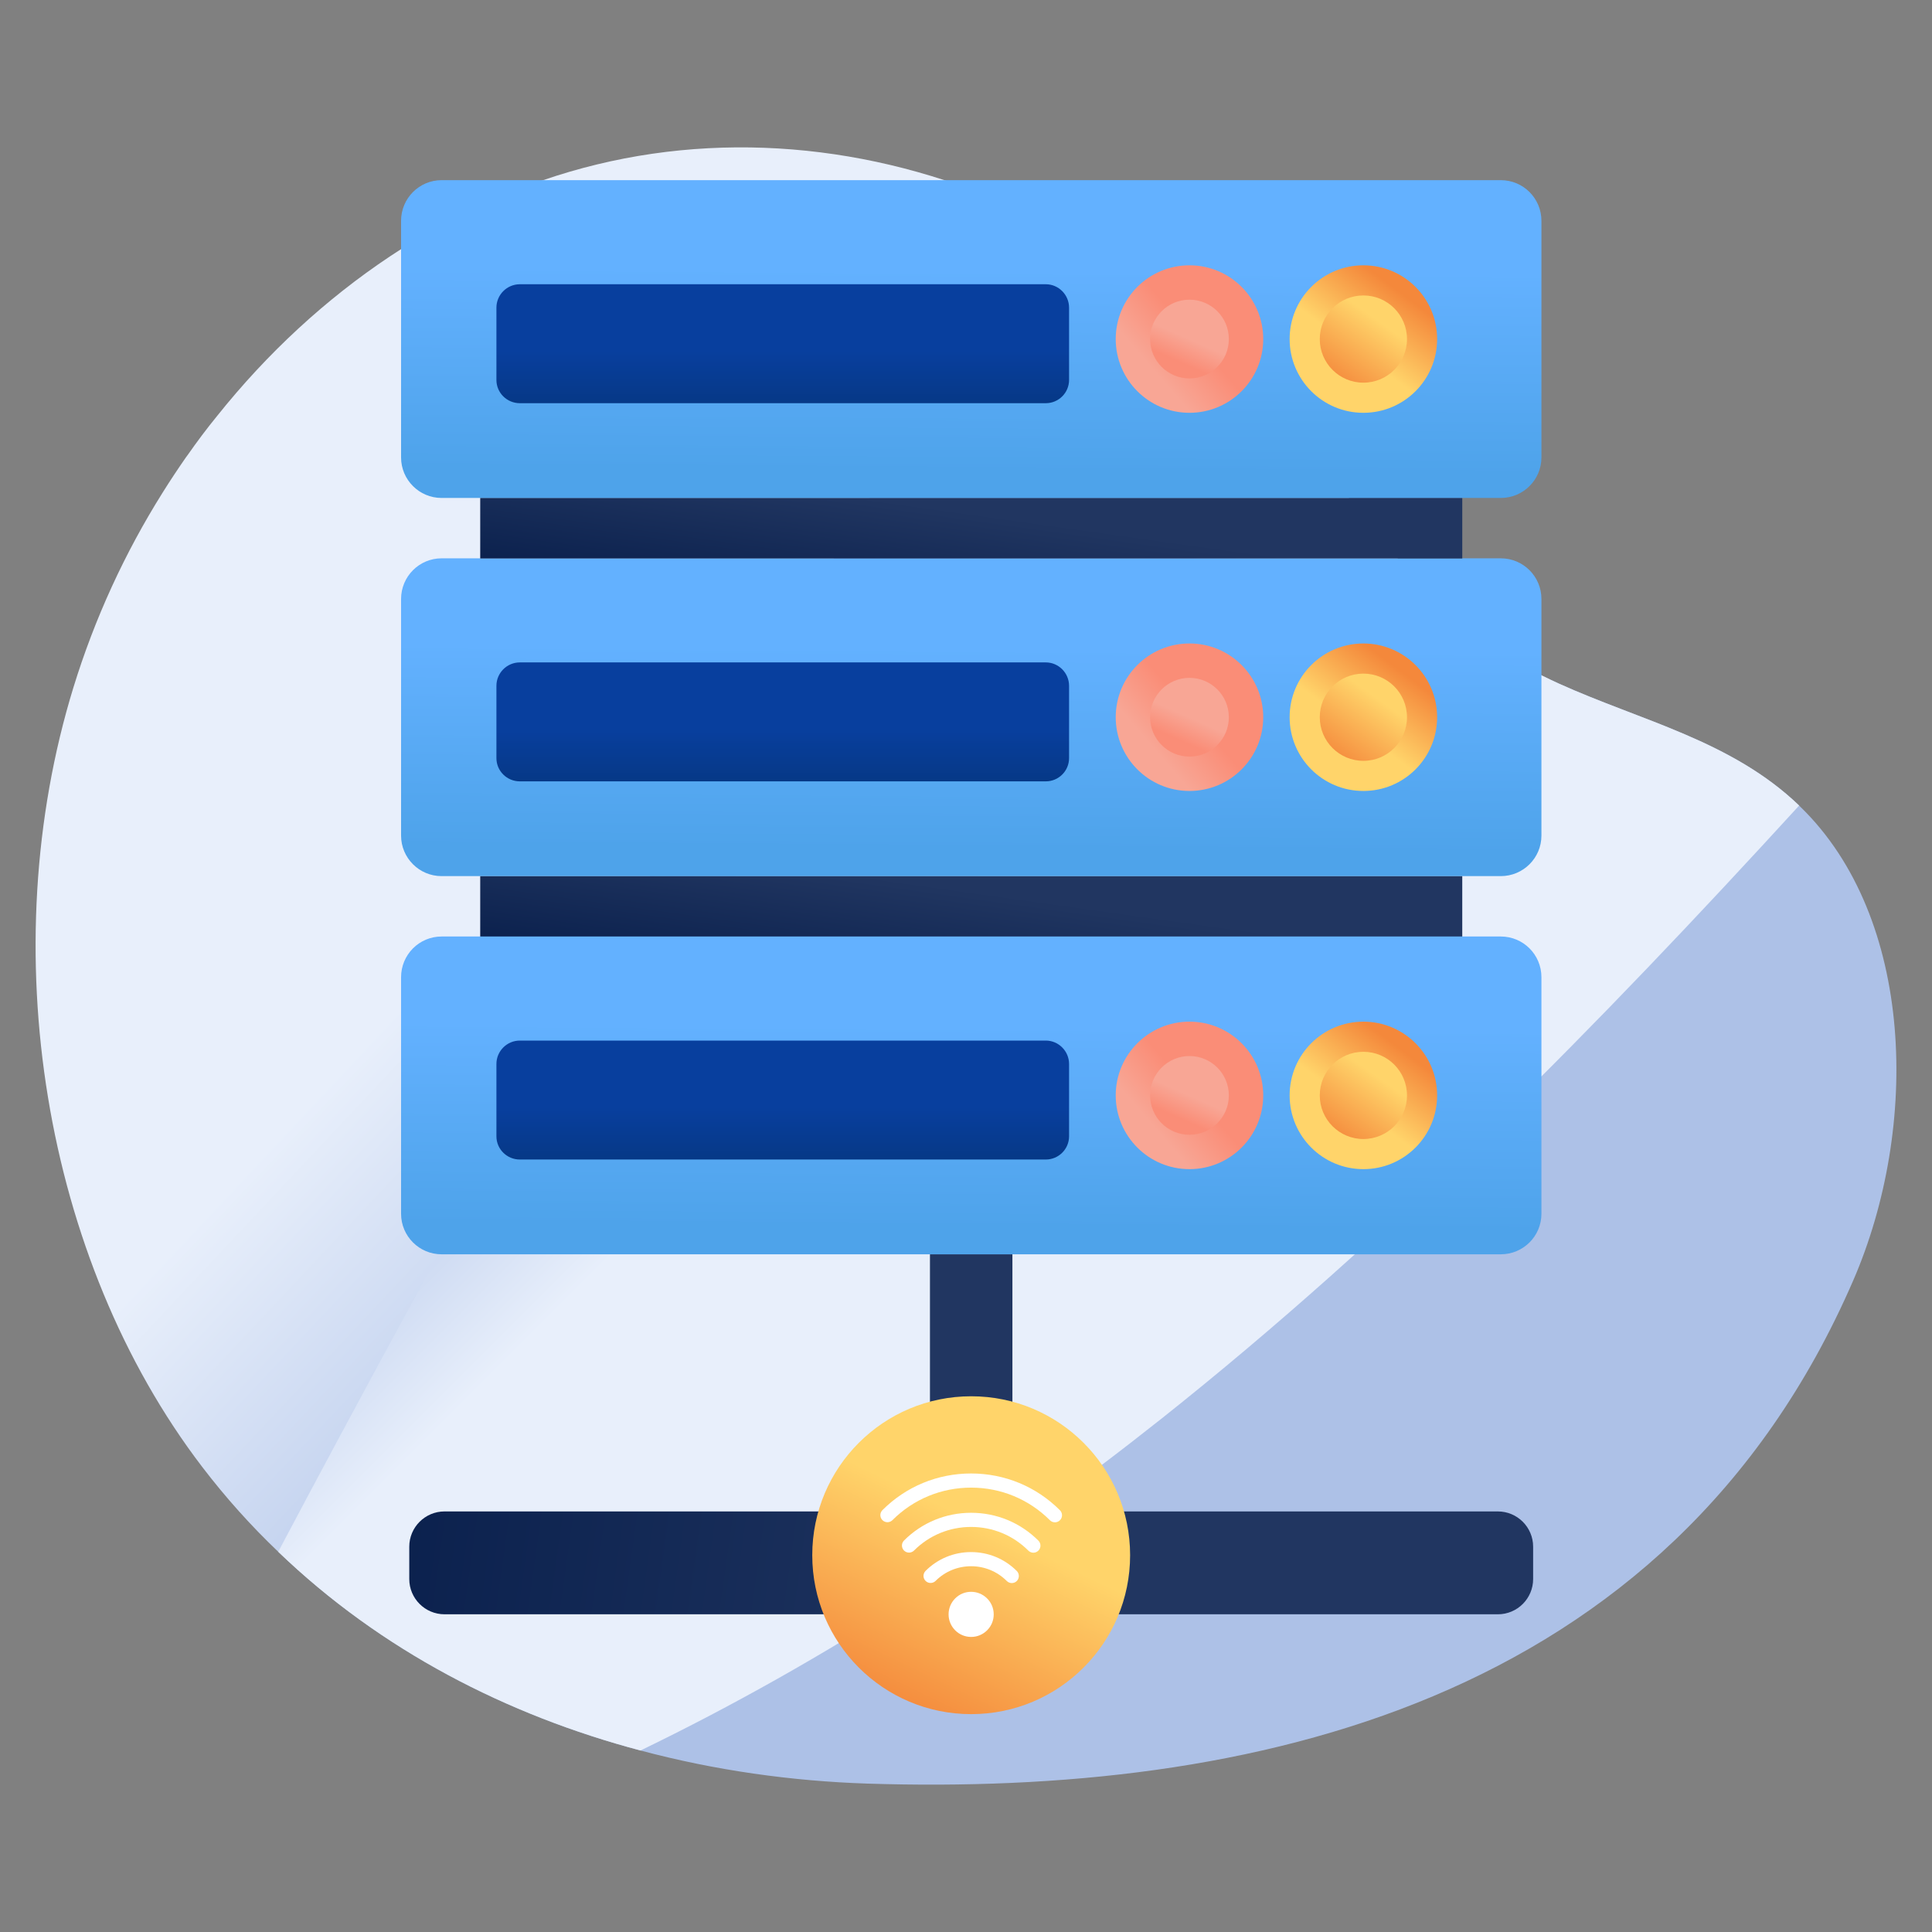 <?xml version="1.0" encoding="UTF-8"?>
<svg xmlns="http://www.w3.org/2000/svg" xmlns:xlink="http://www.w3.org/1999/xlink" id="Layer_1" height="512" viewBox="0 0 133 133" width="512">
  <rect x="0" y="0" width="133" height="133" fill="#808080" stroke="none"/>
  <linearGradient id="lg1">
    <stop offset="0" stop-color="#e8effb"></stop>
    <stop offset="1" stop-color="#adc1e7"></stop>
  </linearGradient>
  <linearGradient id="SVGID_1_" gradientUnits="userSpaceOnUse" x1="42.233" x2="66.982" xlink:href="#lg1" y1="53.644" y2="76.893"></linearGradient>
  <linearGradient id="SVGID_2_" gradientUnits="userSpaceOnUse" x1="59.482" x2="45.232" xlink:href="#lg1" y1="69.117" y2="54.867"></linearGradient>
  <linearGradient id="lg2">
    <stop offset="0" stop-color="#213661"></stop>
    <stop offset="1" stop-color="#081e4b"></stop>
  </linearGradient>
  <linearGradient id="SVGID_3_" gradientUnits="userSpaceOnUse" x1="67.012" x2="65.74" xlink:href="#lg2" y1="61.313" y2="70.398"></linearGradient>
  <linearGradient id="SVGID_4_" gradientUnits="userSpaceOnUse" x1="67.14" x2="64.755" xlink:href="#lg2" y1="96.716" y2="113.754"></linearGradient>
  <linearGradient id="SVGID_5_" gradientTransform="matrix(0 1 -1 0 -5569.188 -4511.563)" gradientUnits="userSpaceOnUse" x1="4620.011" x2="4612.763" xlink:href="#lg2" y1="-5642.187" y2="-5590.413"></linearGradient>
  <linearGradient id="lg3">
    <stop offset="0" stop-color="#63b1ff"></stop>
    <stop offset="1" stop-color="#4ea3ea"></stop>
  </linearGradient>
  <linearGradient id="SVGID_6_" gradientUnits="userSpaceOnUse" x1="66.895" x2="66.797" xlink:href="#lg3" y1="70.608" y2="84.527"></linearGradient>
  <linearGradient id="lg4">
    <stop offset="0" stop-color="#ffd46a"></stop>
    <stop offset="1" stop-color="#f4883b"></stop>
  </linearGradient>
  <linearGradient id="SVGID_7_" gradientUnits="userSpaceOnUse" x1="67.818" x2="61.639" xlink:href="#lg4" y1="105.078" y2="117.848"></linearGradient>
  <linearGradient id="SVGID_8_" gradientUnits="userSpaceOnUse" x1="93.294" x2="96.311" xlink:href="#lg4" y1="76.161" y2="72.121"></linearGradient>
  <linearGradient id="SVGID_9_" gradientUnits="userSpaceOnUse" x1="94.801" x2="91.735" xlink:href="#lg4" y1="74.087" y2="78.37"></linearGradient>
  <linearGradient id="lg5">
    <stop offset="0" stop-color="#f8a695"></stop>
    <stop offset="1" stop-color="#fa8d77"></stop>
  </linearGradient>
  <linearGradient id="SVGID_10_" gradientUnits="userSpaceOnUse" x1="79.414" x2="82.115" xlink:href="#lg5" y1="77.544" y2="75.208"></linearGradient>
  <linearGradient id="SVGID_11_" gradientUnits="userSpaceOnUse" x1="81.882" x2="81.189" xlink:href="#lg5" y1="75.412" y2="76.981"></linearGradient>
  <linearGradient id="lg6">
    <stop offset="0" stop-color="#083f9e"></stop>
    <stop offset="1" stop-color="#053477"></stop>
  </linearGradient>
  <linearGradient id="SVGID_12_" gradientUnits="userSpaceOnUse" x1="53.884" x2="53.884" xlink:href="#lg6" y1="76.224" y2="82.211"></linearGradient>
  <linearGradient id="SVGID_13_" gradientUnits="userSpaceOnUse" x1="66.895" x2="66.797" xlink:href="#lg3" y1="44.574" y2="58.493"></linearGradient>
  <linearGradient id="SVGID_14_" gradientUnits="userSpaceOnUse" x1="93.294" x2="96.311" xlink:href="#lg4" y1="50.127" y2="46.088"></linearGradient>
  <linearGradient id="SVGID_15_" gradientUnits="userSpaceOnUse" x1="94.801" x2="91.735" xlink:href="#lg4" y1="48.054" y2="52.337"></linearGradient>
  <linearGradient id="SVGID_16_" gradientUnits="userSpaceOnUse" x1="79.414" x2="82.115" xlink:href="#lg5" y1="51.51" y2="49.174"></linearGradient>
  <linearGradient id="SVGID_17_" gradientUnits="userSpaceOnUse" x1="81.882" x2="81.189" xlink:href="#lg5" y1="49.379" y2="50.948"></linearGradient>
  <linearGradient id="SVGID_18_" gradientUnits="userSpaceOnUse" x1="53.884" x2="53.884" xlink:href="#lg6" y1="50.191" y2="56.177"></linearGradient>
  <linearGradient id="SVGID_19_" gradientUnits="userSpaceOnUse" x1="67.012" x2="65.74" xlink:href="#lg2" y1="35.28" y2="44.364"></linearGradient>
  <linearGradient id="SVGID_20_" gradientUnits="userSpaceOnUse" x1="66.895" x2="66.797" xlink:href="#lg3" y1="18.541" y2="32.46"></linearGradient>
  <linearGradient id="SVGID_21_" gradientUnits="userSpaceOnUse" x1="93.294" x2="96.311" xlink:href="#lg4" y1="24.094" y2="20.055"></linearGradient>
  <linearGradient id="SVGID_22_" gradientUnits="userSpaceOnUse" x1="94.801" x2="91.735" xlink:href="#lg4" y1="22.021" y2="26.303"></linearGradient>
  <linearGradient id="SVGID_23_" gradientUnits="userSpaceOnUse" x1="79.414" x2="82.115" xlink:href="#lg5" y1="25.477" y2="23.141"></linearGradient>
  <linearGradient id="SVGID_24_" gradientUnits="userSpaceOnUse" x1="81.882" x2="81.189" xlink:href="#lg5" y1="23.345" y2="24.915"></linearGradient>
  <linearGradient id="SVGID_25_" gradientUnits="userSpaceOnUse" x1="53.884" x2="53.884" xlink:href="#lg6" y1="24.158" y2="30.144"></linearGradient>
  <g>
    <g>
      <path d="m127.574 88.155c-12.69 29.27-41.74 35.46-67.84 34.63-5.23-.17-10.51-.91-15.64-2.28-9.17-2.43-17.87-6.88-24.94-13.68-1.87-1.78-3.62-3.73-5.24-5.85-10.96-14.35-14.39-35.66-8.86-53.65 1.47-4.78 3.55-9.28 6.12-13.38.53-.85 1.09-1.69 1.66-2.51h.01c.01-.03.03-.06.06-.09.65-.93 1.33-1.84 2.05-2.72 6.89-8.63 16.11-14.87 26.12-17.3 10.13-2.46 20.85-1 30.35 3.69 5.79 2.85 11.12 6.89 15.6 11.97 4.58 5.21 8.39 11.47 13.52 15.84.77.67 1.58 1.29 2.43 1.86.6.4 1.2.77 1.83 1.12.11.05.22.11.33.18.71.38 1.43.73 2.17 1.07 5.68 2.57 11.9 3.93 16.55 8.4.03.03.06.06.09.09 7.86 7.64 8.22 22.03 3.63 32.61z" fill="url(#SVGID_1_)"></path>
      <path d="m123.854 55.455c-13.75 15.03-28 29.59-43.94 42.24-11.08 8.79-23.09 16.65-35.82 22.81-9.17-2.43-17.87-6.88-24.94-13.68 2.84-5.37 5.72-10.72 8.62-16.06 13.48-24.78 27.55-49.24 42.19-73.35.48-.8.97-1.6 1.46-2.4 5.79 2.85 11.12 6.89 15.6 11.97 4.58 5.21 8.39 11.47 13.52 15.84.77.67 1.58 1.29 2.43 1.86.6.4 1.2.77 1.83 1.12.11.05.22.11.33.18.71.38 1.43.73 2.17 1.07 5.68 2.57 11.9 3.93 16.55 8.4z" fill="url(#SVGID_2_)"></path>
    </g>
    <path d="m33.059 60.304h67.604v4.174h-67.604z" fill="url(#SVGID_3_)"></path>
    <path d="m64.019 86.346h5.676v24.783h-5.676z" fill="url(#SVGID_4_)"></path>
    <path d="m28.174 108.699v-2.221c0-1.342 1.088-2.43 2.43-2.43h72.508c1.342 0 2.43 1.088 2.43 2.43v2.221c0 1.342-1.088 2.43-2.43 2.43h-72.508c-1.342 0-2.43-1.088-2.43-2.43z" fill="url(#SVGID_5_)"></path>
    <path d="m106.113 67.273v16.282c0 1.542-1.25 2.792-2.803 2.792h-72.908c-1.542 0-2.792-1.25-2.792-2.792v-16.282c0-1.554 1.25-2.804 2.792-2.804h72.908c1.553 0 2.803 1.25 2.803 2.804z" fill="url(#SVGID_6_)"></path>
    <circle cx="66.857" cy="107.061" fill="url(#SVGID_7_)" r="10.941"></circle>
    <circle cx="93.856" cy="75.408" fill="url(#SVGID_8_)" r="5.077"></circle>
    <circle cx="93.856" cy="75.408" fill="url(#SVGID_9_)" r="3.002"></circle>
    <circle cx="81.884" cy="75.408" fill="url(#SVGID_10_)" r="5.077"></circle>
    <circle cx="81.884" cy="75.408" fill="url(#SVGID_11_)" r="2.71"></circle>
    <path d="m73.595 73.246v4.976c0 .887-.724 1.6-1.6 1.6h-36.209c-.888 0-1.612-.713-1.612-1.6v-4.976c0-.888.724-1.612 1.612-1.612h36.209c.876 0 1.6.724 1.6 1.612z" fill="url(#SVGID_12_)"></path>
    <path d="m106.113 41.239v16.282c0 1.542-1.25 2.792-2.803 2.792h-72.908c-1.542 0-2.792-1.25-2.792-2.792v-16.282c0-1.554 1.25-2.804 2.792-2.804h72.908c1.553 0 2.803 1.25 2.803 2.804z" fill="url(#SVGID_13_)"></path>
    <circle cx="93.856" cy="49.374" fill="url(#SVGID_14_)" r="5.077"></circle>
    <circle cx="93.856" cy="49.374" fill="url(#SVGID_15_)" r="3.002"></circle>
    <circle cx="81.884" cy="49.374" fill="url(#SVGID_16_)" r="5.077"></circle>
    <circle cx="81.884" cy="49.374" fill="url(#SVGID_17_)" r="2.71"></circle>
    <path d="m73.595 47.213v4.976c0 .887-.724 1.6-1.6 1.6h-36.209c-.888 0-1.612-.713-1.612-1.6v-4.976c0-.888.724-1.612 1.612-1.612h36.209c.876 0 1.6.724 1.6 1.612z" fill="url(#SVGID_18_)"></path>
    <path d="m33.059 34.271h67.604v4.174h-67.604z" fill="url(#SVGID_19_)"></path>
    <path d="m106.113 15.206v16.282c0 1.542-1.25 2.792-2.803 2.792h-72.908c-1.542 0-2.792-1.25-2.792-2.792v-16.282c0-1.554 1.25-2.804 2.792-2.804h72.908c1.553 0 2.803 1.25 2.803 2.804z" fill="url(#SVGID_20_)"></path>
    <circle cx="93.856" cy="23.341" fill="url(#SVGID_21_)" r="5.077"></circle>
    <circle cx="93.856" cy="23.341" fill="url(#SVGID_22_)" r="3.002"></circle>
    <circle cx="81.884" cy="23.341" fill="url(#SVGID_23_)" r="5.077"></circle>
    <circle cx="81.884" cy="23.341" fill="url(#SVGID_24_)" r="2.71"></circle>
    <path d="m73.595 21.18v4.976c0 .887-.724 1.6-1.6 1.6h-36.209c-.888 0-1.612-.713-1.612-1.6v-4.976c0-.888.724-1.612 1.612-1.612h36.209c.876 0 1.6.724 1.6 1.612z" fill="url(#SVGID_25_)"></path>
    <g>
      <g>
        <path d="m72.622 104.797c-.13 0-.252-.051-.345-.143-1.446-1.446-3.371-2.243-5.422-2.245-2.052 0-3.975.795-5.418 2.238-.092.092-.215.143-.345.143s-.252-.051-.345-.143c-.092-.092-.143-.214-.143-.344s.051-.253.143-.345c1.627-1.627 3.794-2.523 6.103-2.523 2.316.001 4.486.9 6.117 2.531.092.092.143.215.143.345s-.051.252-.143.344c-.092.092-.215.143-.345.143z" fill="#fff"></path>
      </g>
      <g>
        <path d="m71.138 106.889c-.13 0-.252-.051-.345-.143-1.052-1.052-2.452-1.631-3.942-1.631-1.486 0-2.881.577-3.928 1.624-.092.092-.215.143-.345.143-.13 0-.252-.051-.345-.143-.092-.092-.143-.215-.143-.345s.051-.252.143-.344c1.23-1.231 2.871-1.909 4.618-1.909 1.751 0 3.396.68 4.632 1.916.092.092.143.214.143.344s-.051.253-.143.345c-.092.092-.215.143-.345.143z" fill="#fff"></path>
      </g>
      <g>
        <path d="m69.653 108.98c-.13 0-.252-.051-.345-.143-.655-.655-1.526-1.016-2.453-1.017-.929 0-1.797.359-2.448 1.01-.092.092-.215.143-.345.143s-.252-.051-.345-.143c-.092-.092-.143-.214-.143-.344s.051-.253.143-.345c.835-.835 1.948-1.295 3.133-1.295 1.192.001 2.308.464 3.147 1.302.189.19.189.499-0.0.689-.092.092-.214.143-.345.143z" fill="#fff"></path>
      </g>
      <g>
        <path d="m66.851 112.687c-.413 0-.801-.16-1.092-.451-.295-.295-.458-.687-.458-1.102 0-.416.163-.807.458-1.102.291-.291.679-.451 1.092-.451.417 0 .809.163 1.105.459.292.292.452.681.452 1.095 0 .414-.161.803-.452 1.094-.296.296-.688.459-1.104.459z" fill="#fff"></path>
      </g>
    </g>
  </g>
</svg>
